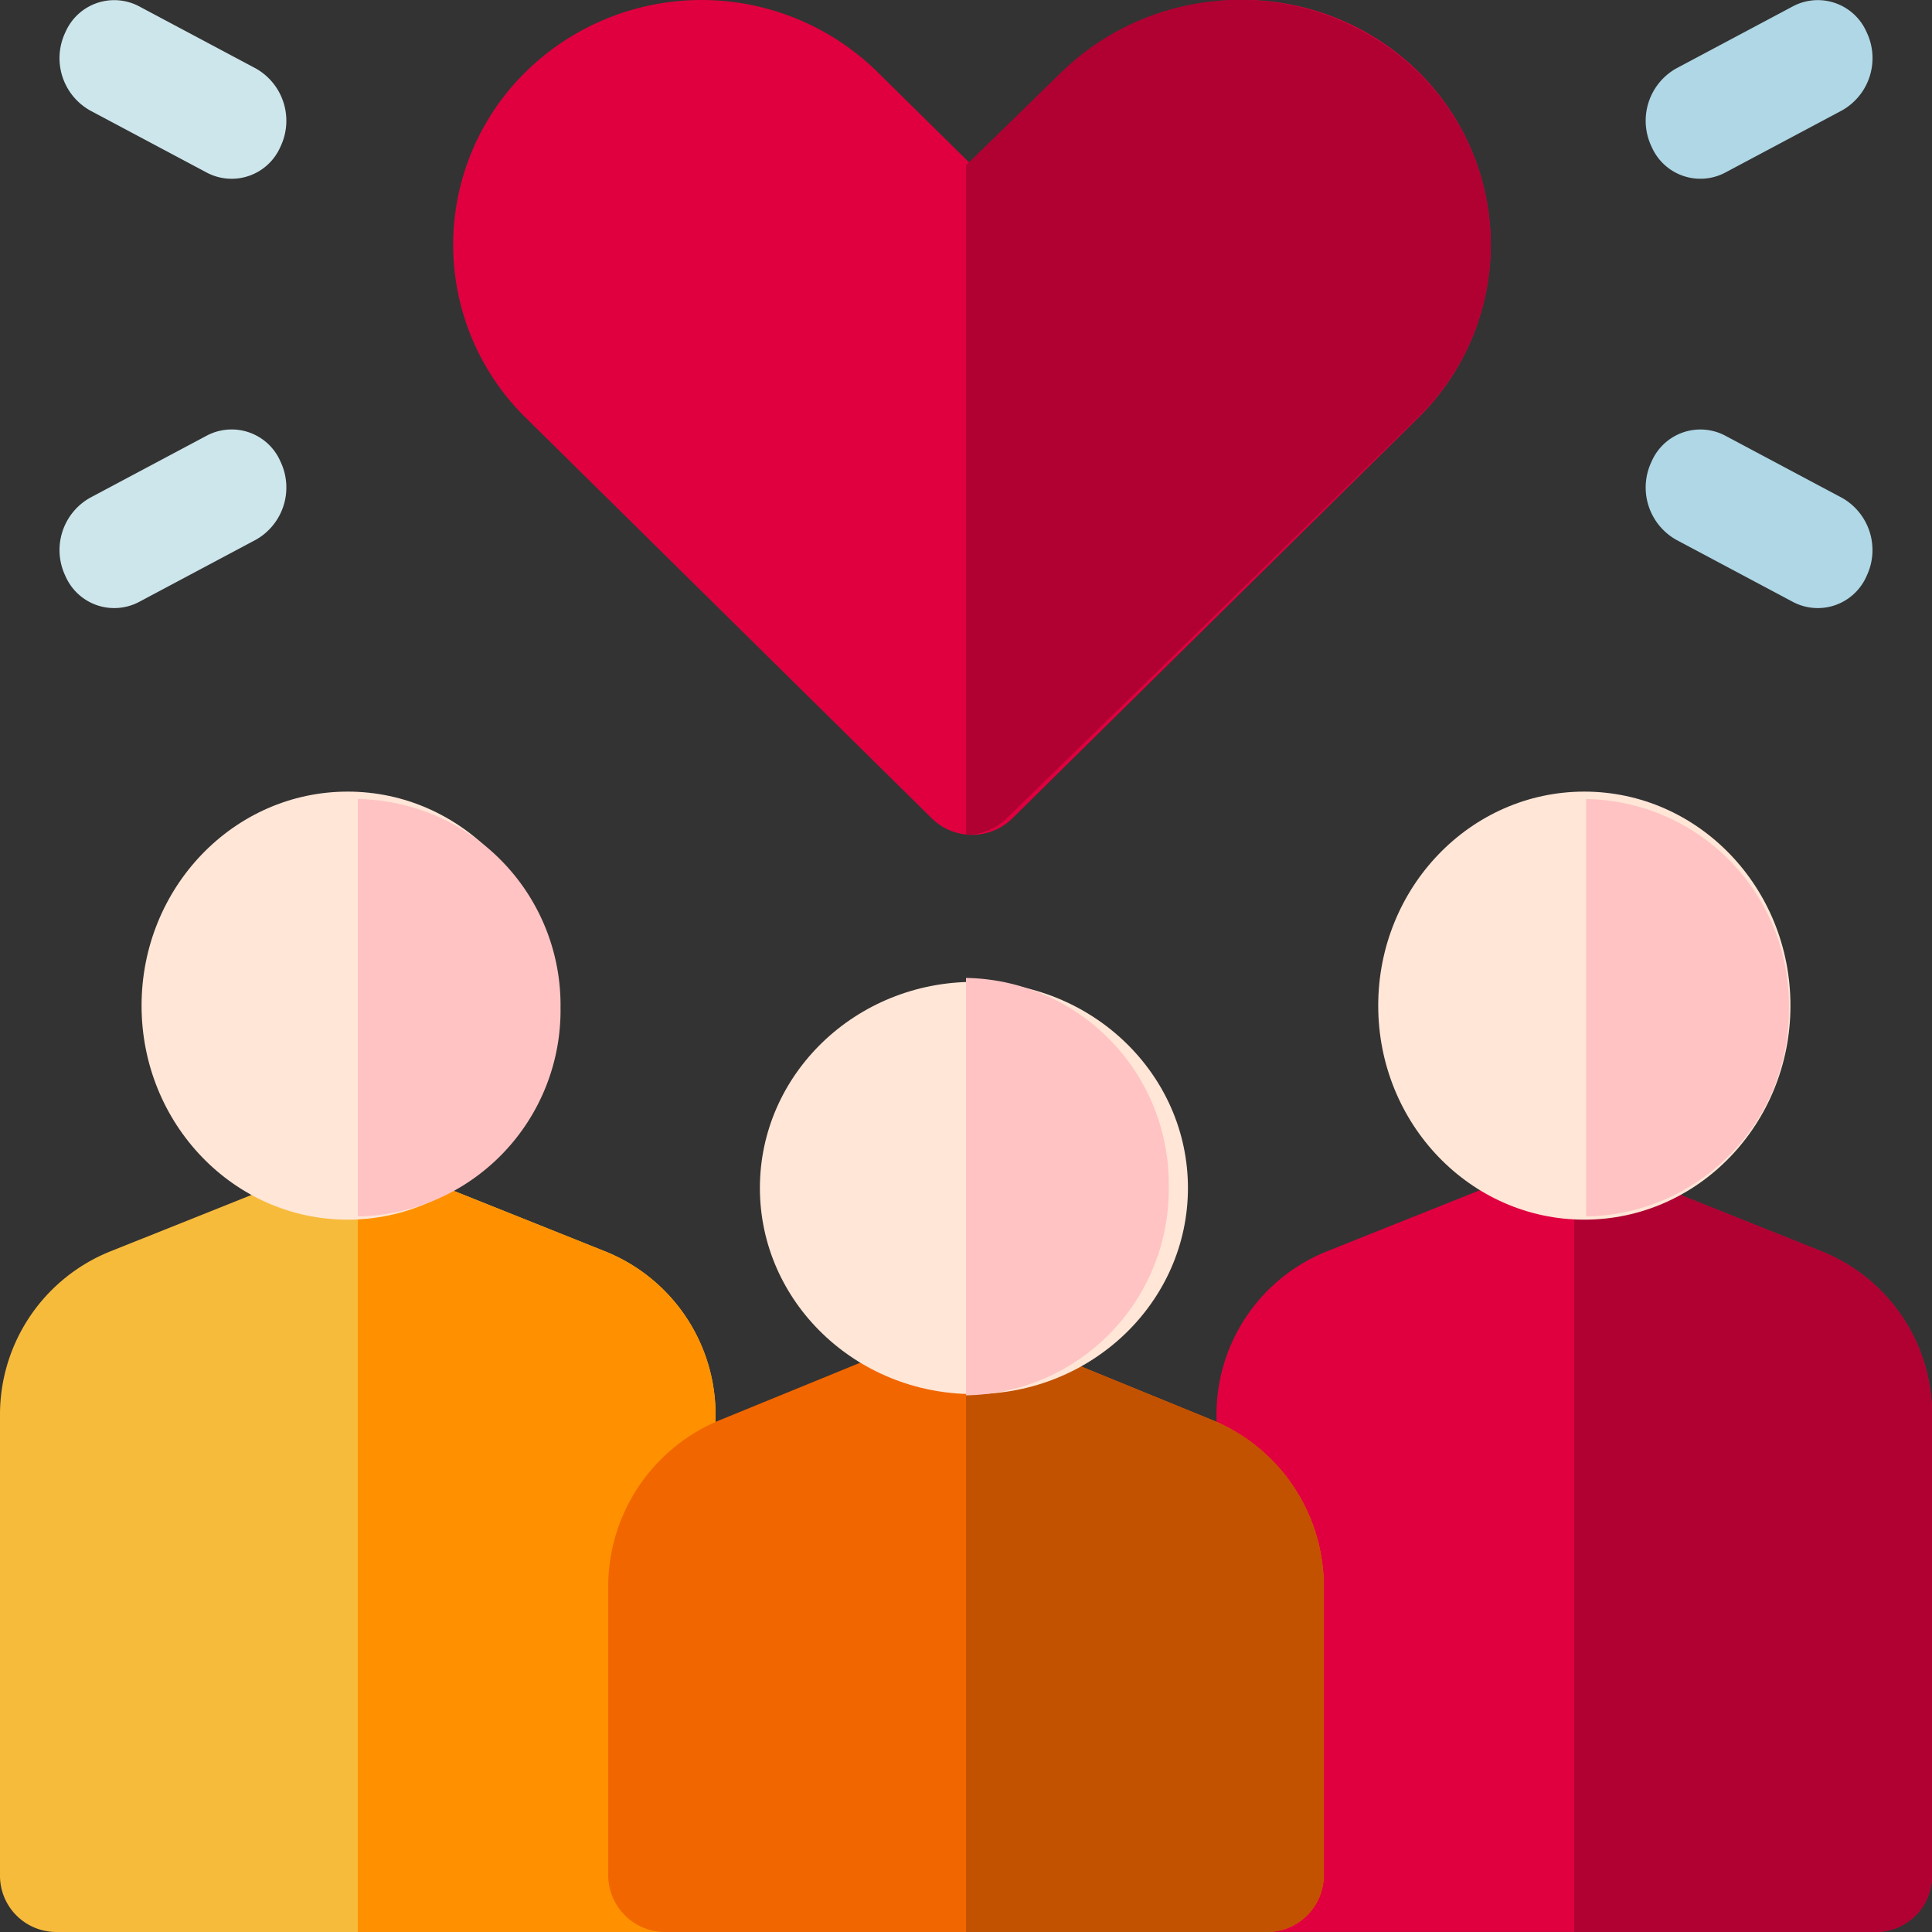 <?xml version="1.0" encoding="UTF-8"?>
<svg xmlns="http://www.w3.org/2000/svg" id="love" width="91.859" height="91.859" viewBox="0 0 91.859 91.859">
  <rect x="0" y="0" width="91.859" height="91.859" fill="#333333" stroke="none"/>
  <path id="Path" d="M5.275,42.974a2.855,2.855,0,0,1,1.163-3.715l5.571-2.966A2.529,2.529,0,0,1,15.5,37.531a2.855,2.855,0,0,1-1.163,3.715L8.764,44.213A2.529,2.529,0,0,1,5.275,42.974Z" transform="translate(-2.165 -15.587)" fill="#cde6eb"></path>
  <path id="Path-2" data-name="Path" d="M12.009,8.213,6.438,5.247A2.855,2.855,0,0,1,5.275,1.531,2.529,2.529,0,0,1,8.764.293l5.571,2.966A2.855,2.855,0,0,1,15.5,6.974,2.529,2.529,0,0,1,12.009,8.213Z" transform="translate(-2.165 0)" fill="#cde6eb"></path>
  <path id="Path-3" data-name="Path" d="M145.009,44.213l-5.571-2.966a2.855,2.855,0,0,1-1.163-3.715,2.529,2.529,0,0,1,3.489-1.238l5.571,2.966a2.855,2.855,0,0,1,1.163,3.715A2.529,2.529,0,0,1,145.009,44.213Z" transform="translate(-59.749 -15.587)" fill="#afd7e6"></path>
  <path id="Path-4" data-name="Path" d="M138.275,6.974a2.855,2.855,0,0,1,1.163-3.715L145.009.293A2.529,2.529,0,0,1,148.5,1.531a2.855,2.855,0,0,1-1.163,3.715l-5.571,2.966A2.529,2.529,0,0,1,138.275,6.974Z" transform="translate(-59.749 0)" fill="#afd7e6"></path>
  <path id="Path-5" data-name="Path" d="M28.736,101.48l-10.73-4.289a2.678,2.678,0,0,0-1.988,0L5.286,101.48A8.362,8.362,0,0,0,0,109.282v21.9a2.675,2.675,0,0,0,2.677,2.674H31.345a2.675,2.675,0,0,0,2.677-2.674v-21.9A8.362,8.362,0,0,0,28.736,101.48Z" transform="translate(0 -41.998)" fill="#f7bb3c"></path>
  <path id="Path-6" data-name="Path" d="M44.334,133.857a2.675,2.675,0,0,0,2.677-2.674v-21.9a8.362,8.362,0,0,0-5.286-7.8l-10.73-4.289A2.679,2.679,0,0,0,30,97v36.857Z" transform="translate(-12.989 -41.998)" fill="#ff9100"></path>
  <ellipse id="Oval" cx="9.8" cy="10.176" rx="9.8" ry="10.176" transform="translate(6.731 37.638)" fill="#ffe6d7"></ellipse>
  <path id="Path-7" data-name="Path" d="M39.64,76.923A9.8,9.8,0,0,0,30,67V86.846A9.8,9.8,0,0,0,39.64,76.923Z" transform="translate(-12.989 -29.009)" fill="#ffc3c3"></path>
  <path id="Path-8" data-name="Path" d="M130.736,101.48l-10.73-4.289a2.678,2.678,0,0,0-1.988,0l-10.73,4.289a8.362,8.362,0,0,0-5.286,7.8v21.9a2.675,2.675,0,0,0,2.677,2.674h28.669a2.675,2.675,0,0,0,2.677-2.674v-21.9A8.362,8.362,0,0,0,130.736,101.48Z" transform="translate(-44.163 -41.998)" fill="#e0003f"></path>
  <path id="Path-9" data-name="Path" d="M146.334,133.857a2.675,2.675,0,0,0,2.677-2.674v-21.9a8.362,8.362,0,0,0-5.286-7.8l-10.73-4.289A2.68,2.68,0,0,0,132,97v36.857Z" transform="translate(-57.152 -41.998)" fill="#b00132"></path>
  <ellipse id="Oval-2" data-name="Oval" cx="9.8" cy="10.176" rx="9.8" ry="10.176" transform="translate(65.529 37.638)" fill="#ffe6d7"></ellipse>
  <path id="Path-10" data-name="Path" d="M142.64,76.923A9.8,9.8,0,0,0,133,67V86.846a9.8,9.8,0,0,0,9.64-9.923Z" transform="translate(-57.585 -29.009)" fill="#ffc3c3"></path>
  <path id="Path-11" data-name="Path" d="M79.736,115.584,69.005,111.2a2.622,2.622,0,0,0-1.988,0l-10.73,4.388A8.556,8.556,0,0,0,51,123.567v13.616a2.707,2.707,0,0,0,2.677,2.736H82.345a2.707,2.707,0,0,0,2.677-2.736V123.567A8.556,8.556,0,0,0,79.736,115.584Z" transform="translate(-22.081 -48.059)" fill="#f26600"></path>
  <path id="Path-12" data-name="Path" d="M95.334,139.919a2.707,2.707,0,0,0,2.677-2.736V123.567a8.557,8.557,0,0,0-5.286-7.983L81.994,111.2A2.627,2.627,0,0,0,81,111v28.919Z" transform="translate(-35.07 -48.059)" fill="#c25200"></path>
  <ellipse id="Oval-3" data-name="Oval" cx="10.176" cy="9.8" rx="10.176" ry="9.8" transform="translate(36.13 46.684)" fill="#ffe6d7"></ellipse>
  <path id="Path-13" data-name="Path" d="M90.64,91.923A9.8,9.8,0,0,0,81,82v19.846a9.8,9.8,0,0,0,9.64-9.923Z" transform="translate(-35.07 -35.503)" fill="#ffc3c3"></path>
  <path id="Path-14" data-name="Path" d="M62.671,39.692a2.728,2.728,0,0,1-1.916-.783L41.461,19.874a11.526,11.526,0,0,1,0-16.469,11.932,11.932,0,0,1,16.693,0l4.516,4.454L67.187,3.4a11.932,11.932,0,0,1,16.693,0,11.548,11.548,0,0,1,0,16.469L64.586,38.909A2.727,2.727,0,0,1,62.671,39.692Z" transform="translate(-16.453)" fill="#e0003f"></path>
  <path id="Path-15" data-name="Path" d="M81,39.692V7.859L85.569,3.4a12.173,12.173,0,0,1,16.888,0,11.454,11.454,0,0,1,0,16.469L82.938,38.909A2.776,2.776,0,0,1,81,39.692Z" transform="translate(-35.07 0)" fill="#b00132"></path>
</svg>
